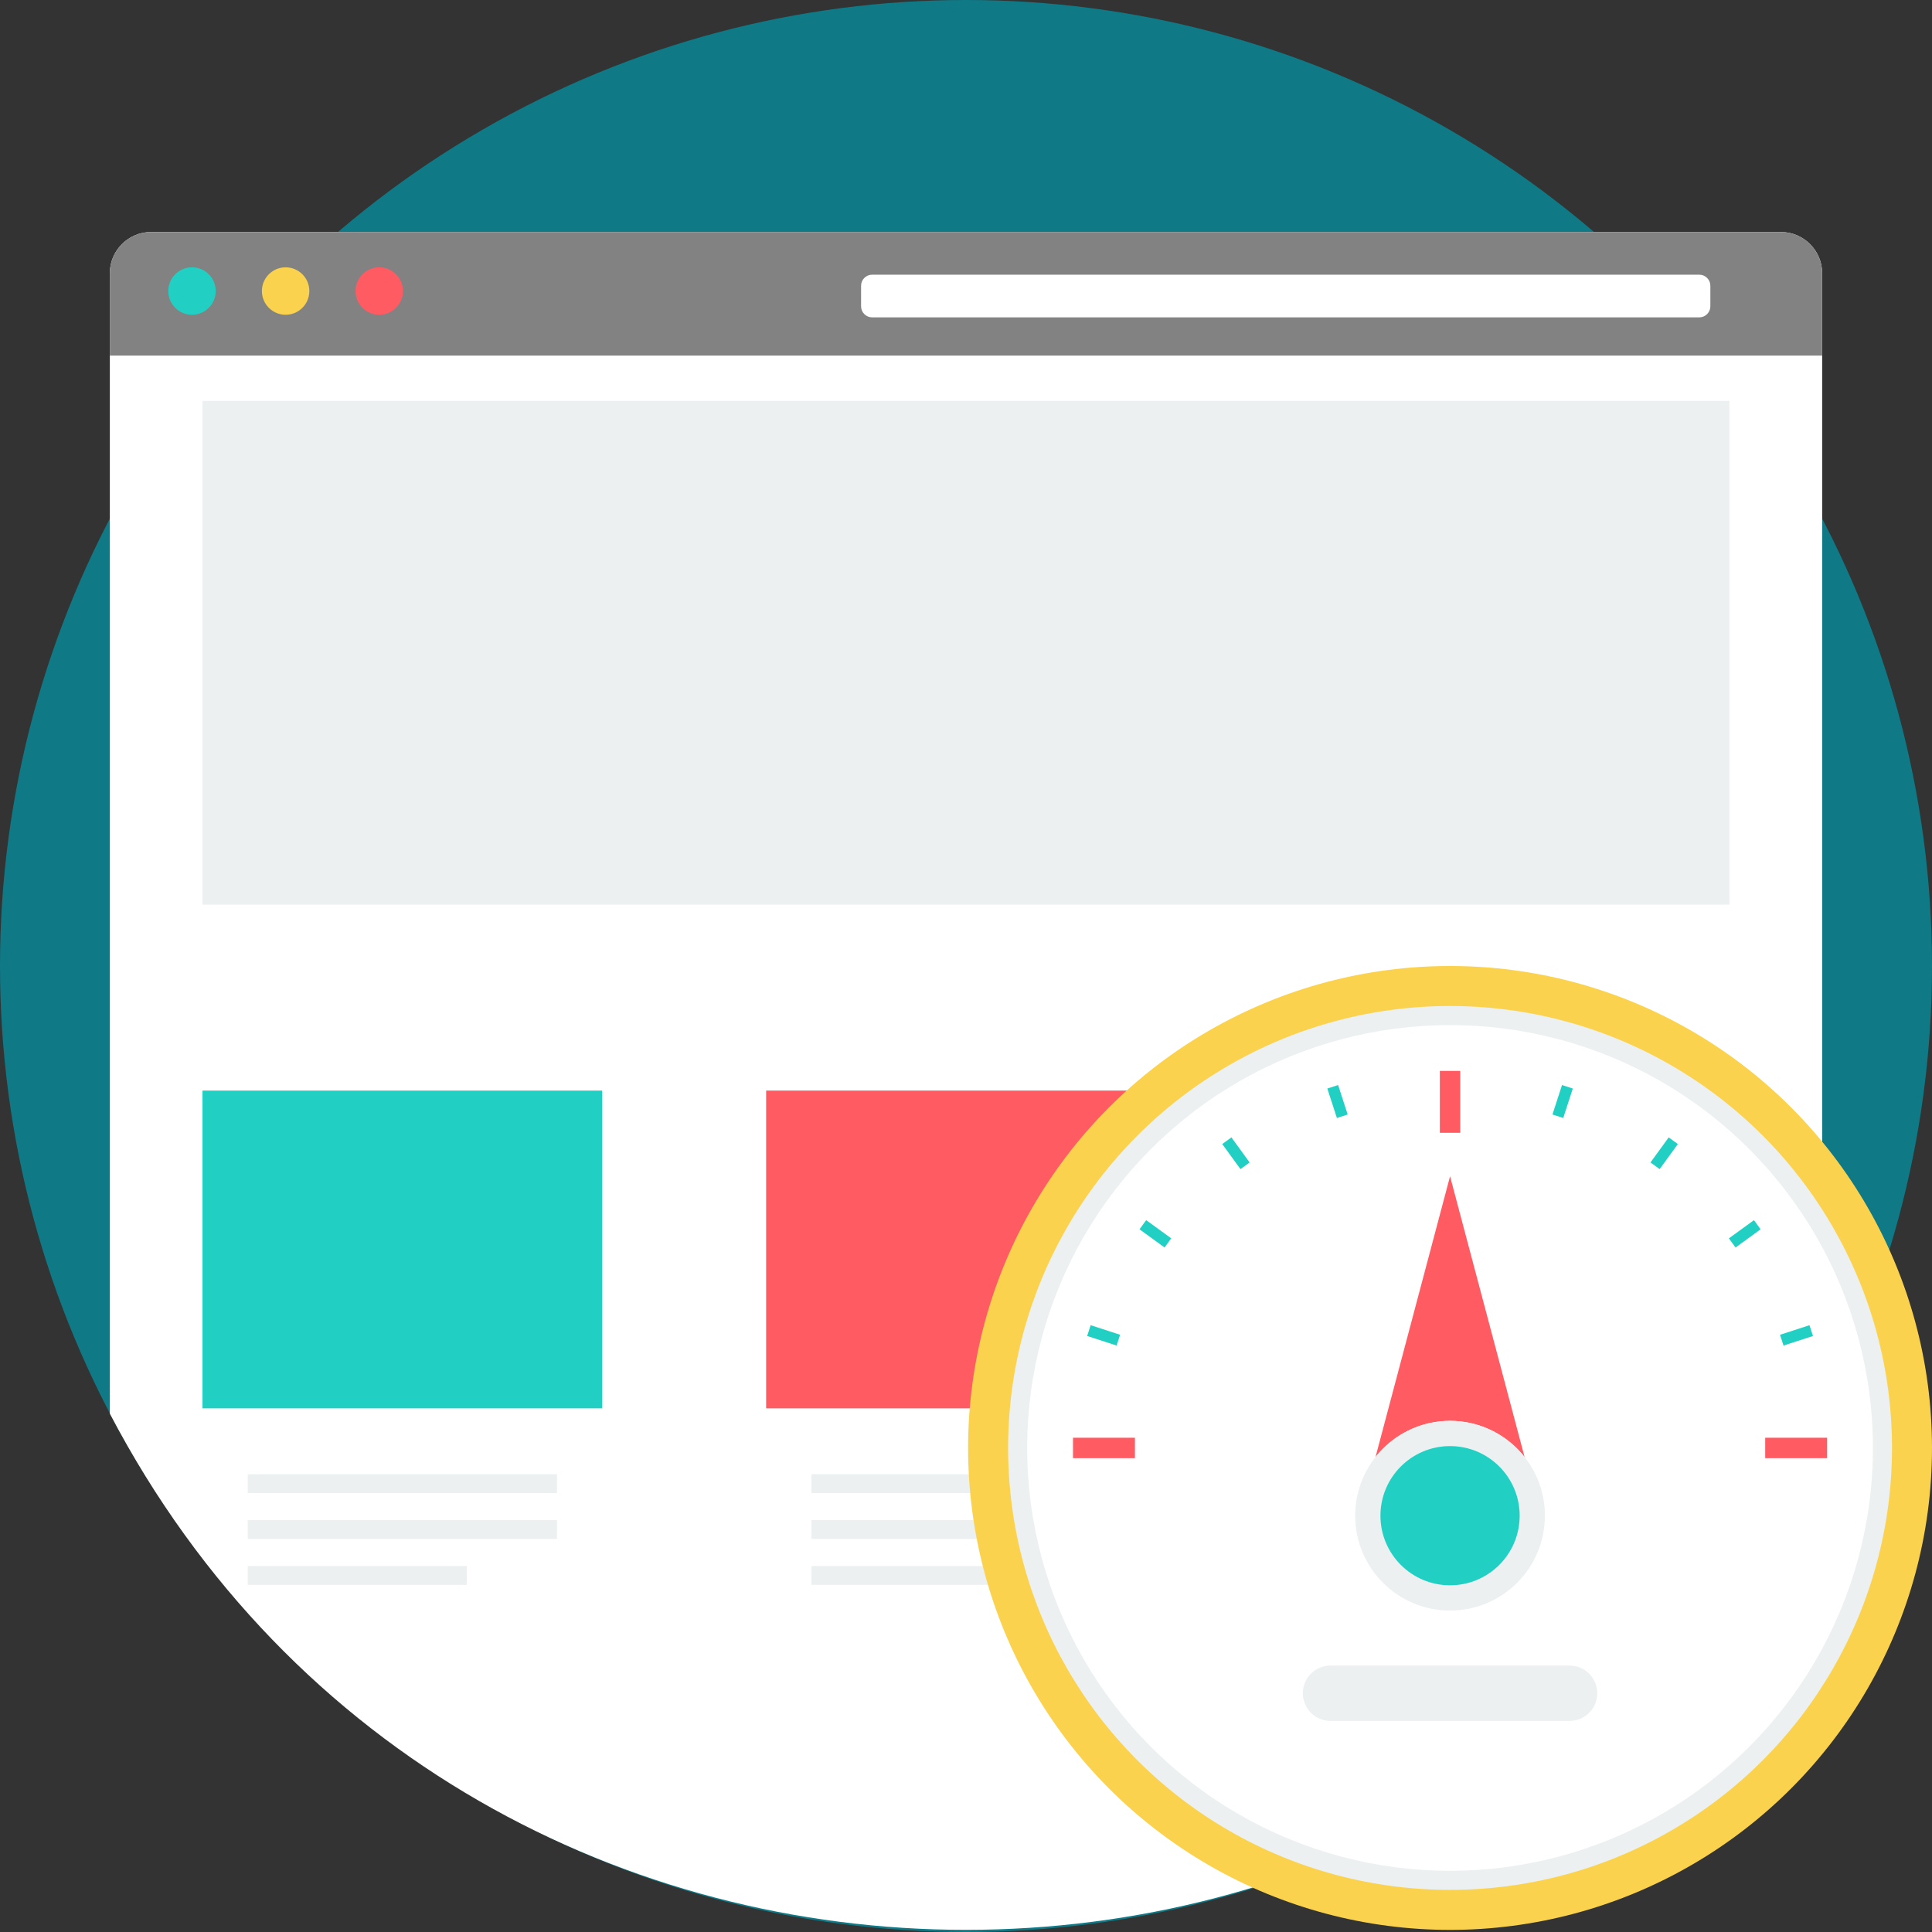 <?xml version="1.0" encoding="iso-8859-1"?>
<!-- Uploaded to: SVG Repo, www.svgrepo.com, Generator: SVG Repo Mixer Tools -->
<svg version="1.1" id="Layer_1" xmlns="http://www.w3.org/2000/svg" xmlns:xlink="http://www.w3.org/1999/xlink" 
	 viewBox="0 0 512 512" xml:space="preserve">
<rect x="0" y="0" width="512" height="512" fill="#333333" stroke="none"/>
<circle style="fill:#0F7986;" cx="256" cy="256" r="256"/>
<path style="fill:#FFFFFF;" d="M89.572,61.49h332.856h49.55c6.004,0,10.914,4.914,10.914,10.914v64.958v237.267
	c-95.571,182.405-358.213,182.405-453.785-0.005V137.363V72.4c0-6.004,4.909-10.914,10.914-10.914h49.55L89.572,61.49L89.572,61.49z
	"/>
<g>
	<path style="fill:#ECF0F1;" d="M65.656,390.688h81.946v4.993H65.656V390.688z M65.656,415.015h58.049v4.993H65.656V415.015z
		 M65.656,402.849h81.946v4.993H65.656V402.849z"/>
	<path style="fill:#ECF0F1;" d="M215.027,390.688h81.946v4.993h-81.946V390.688z M215.027,415.015h58.049v4.993h-58.049V415.015z
		 M215.027,402.849h81.946v4.993h-81.946V402.849z"/>
	<path style="fill:#ECF0F1;" d="M364.393,390.688h81.946v4.993h-81.946L364.393,390.688L364.393,390.688z M364.393,415.015h58.049
		v4.993h-58.049V415.015z M364.393,402.849h81.946v4.993h-81.946L364.393,402.849L364.393,402.849z"/>
</g>
<path style="fill:#FF5B62;" d="M203.036,289.015h105.927v84.21H203.036V289.015z"/>
<path style="fill:#ECF0F1;" d="M352.403,289.015H458.33v84.21H352.403V289.015z"/>
<path style="fill:#21D0C3;" d="M53.665,289.015h105.927v84.21H53.665V289.015z"/>
<path style="fill:#828282;" d="M40.022,61.49h431.952c6.004,0,10.914,4.909,10.914,10.914v21.828H29.103V72.404
	c0-6.004,4.909-10.914,10.914-10.914C40.017,61.49,40.022,61.49,40.022,61.49z"/>
<path style="fill:#FFFFFF;" d="M231.128,72.797h219.202c1.62,0,2.933,1.313,2.933,2.933v5.441c0,1.62-1.313,2.933-2.933,2.933
	H231.128c-1.62,0-2.933-1.313-2.933-2.933V75.73C228.195,74.109,229.508,72.797,231.128,72.797z"/>
<circle style="fill:#21D0C3;" cx="50.881" cy="77.129" r="6.286"/>
<circle style="fill:#FAD24D;" cx="75.692" cy="77.129" r="6.286"/>
<circle style="fill:#FF5B62;" cx="100.504" cy="77.129" r="6.286"/>
<rect x="53.665" y="106.242" style="fill:#ECF0F1;" width="404.66" height="133.489"/>
<circle style="fill:#FAD24D;" cx="384.279" cy="383.721" r="127.721"/>
<circle style="fill:#ECF0F1;" cx="384.279" cy="383.721" r="117.121"/>
<circle style="fill:#FFFFFF;" cx="384.279" cy="383.721" r="112.061"/>
<path style="fill:#FF5B62;" d="M364.527,386.134l19.754-74.413l19.754,74.409c-4.605-5.839-11.741-9.584-19.749-9.584
	c-8.013,0-15.154,3.751-19.754,9.588L364.527,386.134L364.527,386.134z"/>
<circle style="fill:#ECF0F1;" cx="384.279" cy="401.675" r="25.141"/>
<circle style="fill:#21D0C3;" cx="384.279" cy="401.675" r="18.447"/>
<path style="fill:#ECF0F1;" d="M352.597,441.398h63.369c4.048,0,7.33,3.282,7.33,7.33l0,0c0,4.048-3.282,7.33-7.33,7.33h-63.369
	c-4.048,0-7.33-3.282-7.33-7.33l0,0C345.267,444.68,348.548,441.398,352.597,441.398z"/>
<path style="fill:#21D0C3;" d="M351.756,288.475l2.859-0.928l2.536,7.806l-2.859,0.928L351.756,288.475z M479.53,351.193
	l0.928,2.859l-7.806,2.536l-0.928-2.859L479.53,351.193z M413.952,287.546l2.859,0.928l-2.536,7.806l-2.859-0.928L413.952,287.546z
	 M442.219,301.421l2.429,1.765l-4.822,6.642l-2.429-1.765l4.827-6.642H442.219z M464.815,323.35l1.765,2.429l-6.642,4.827
	l-1.765-2.429l6.642-4.822V323.35z M288.105,354.048l0.928-2.859l7.806,2.536l-0.928,2.859L288.105,354.048z M301.98,325.781
	l1.769-2.429l6.642,4.822l-1.769,2.429l-6.642-4.827V325.781z M323.909,303.186l2.429-1.765l4.827,6.642l-2.429,1.765
	L323.909,303.186z"/>
<g>
	<path style="fill:#FF5B62;" d="M284.36,381.016h16.406v5.408H284.36V381.016z M467.798,381.016h16.406v5.408h-16.406V381.016z"/>
	<path style="fill:#FF5B62;" d="M381.575,300.202v-16.406h5.408v16.406H381.575z"/>
</g>
</svg>